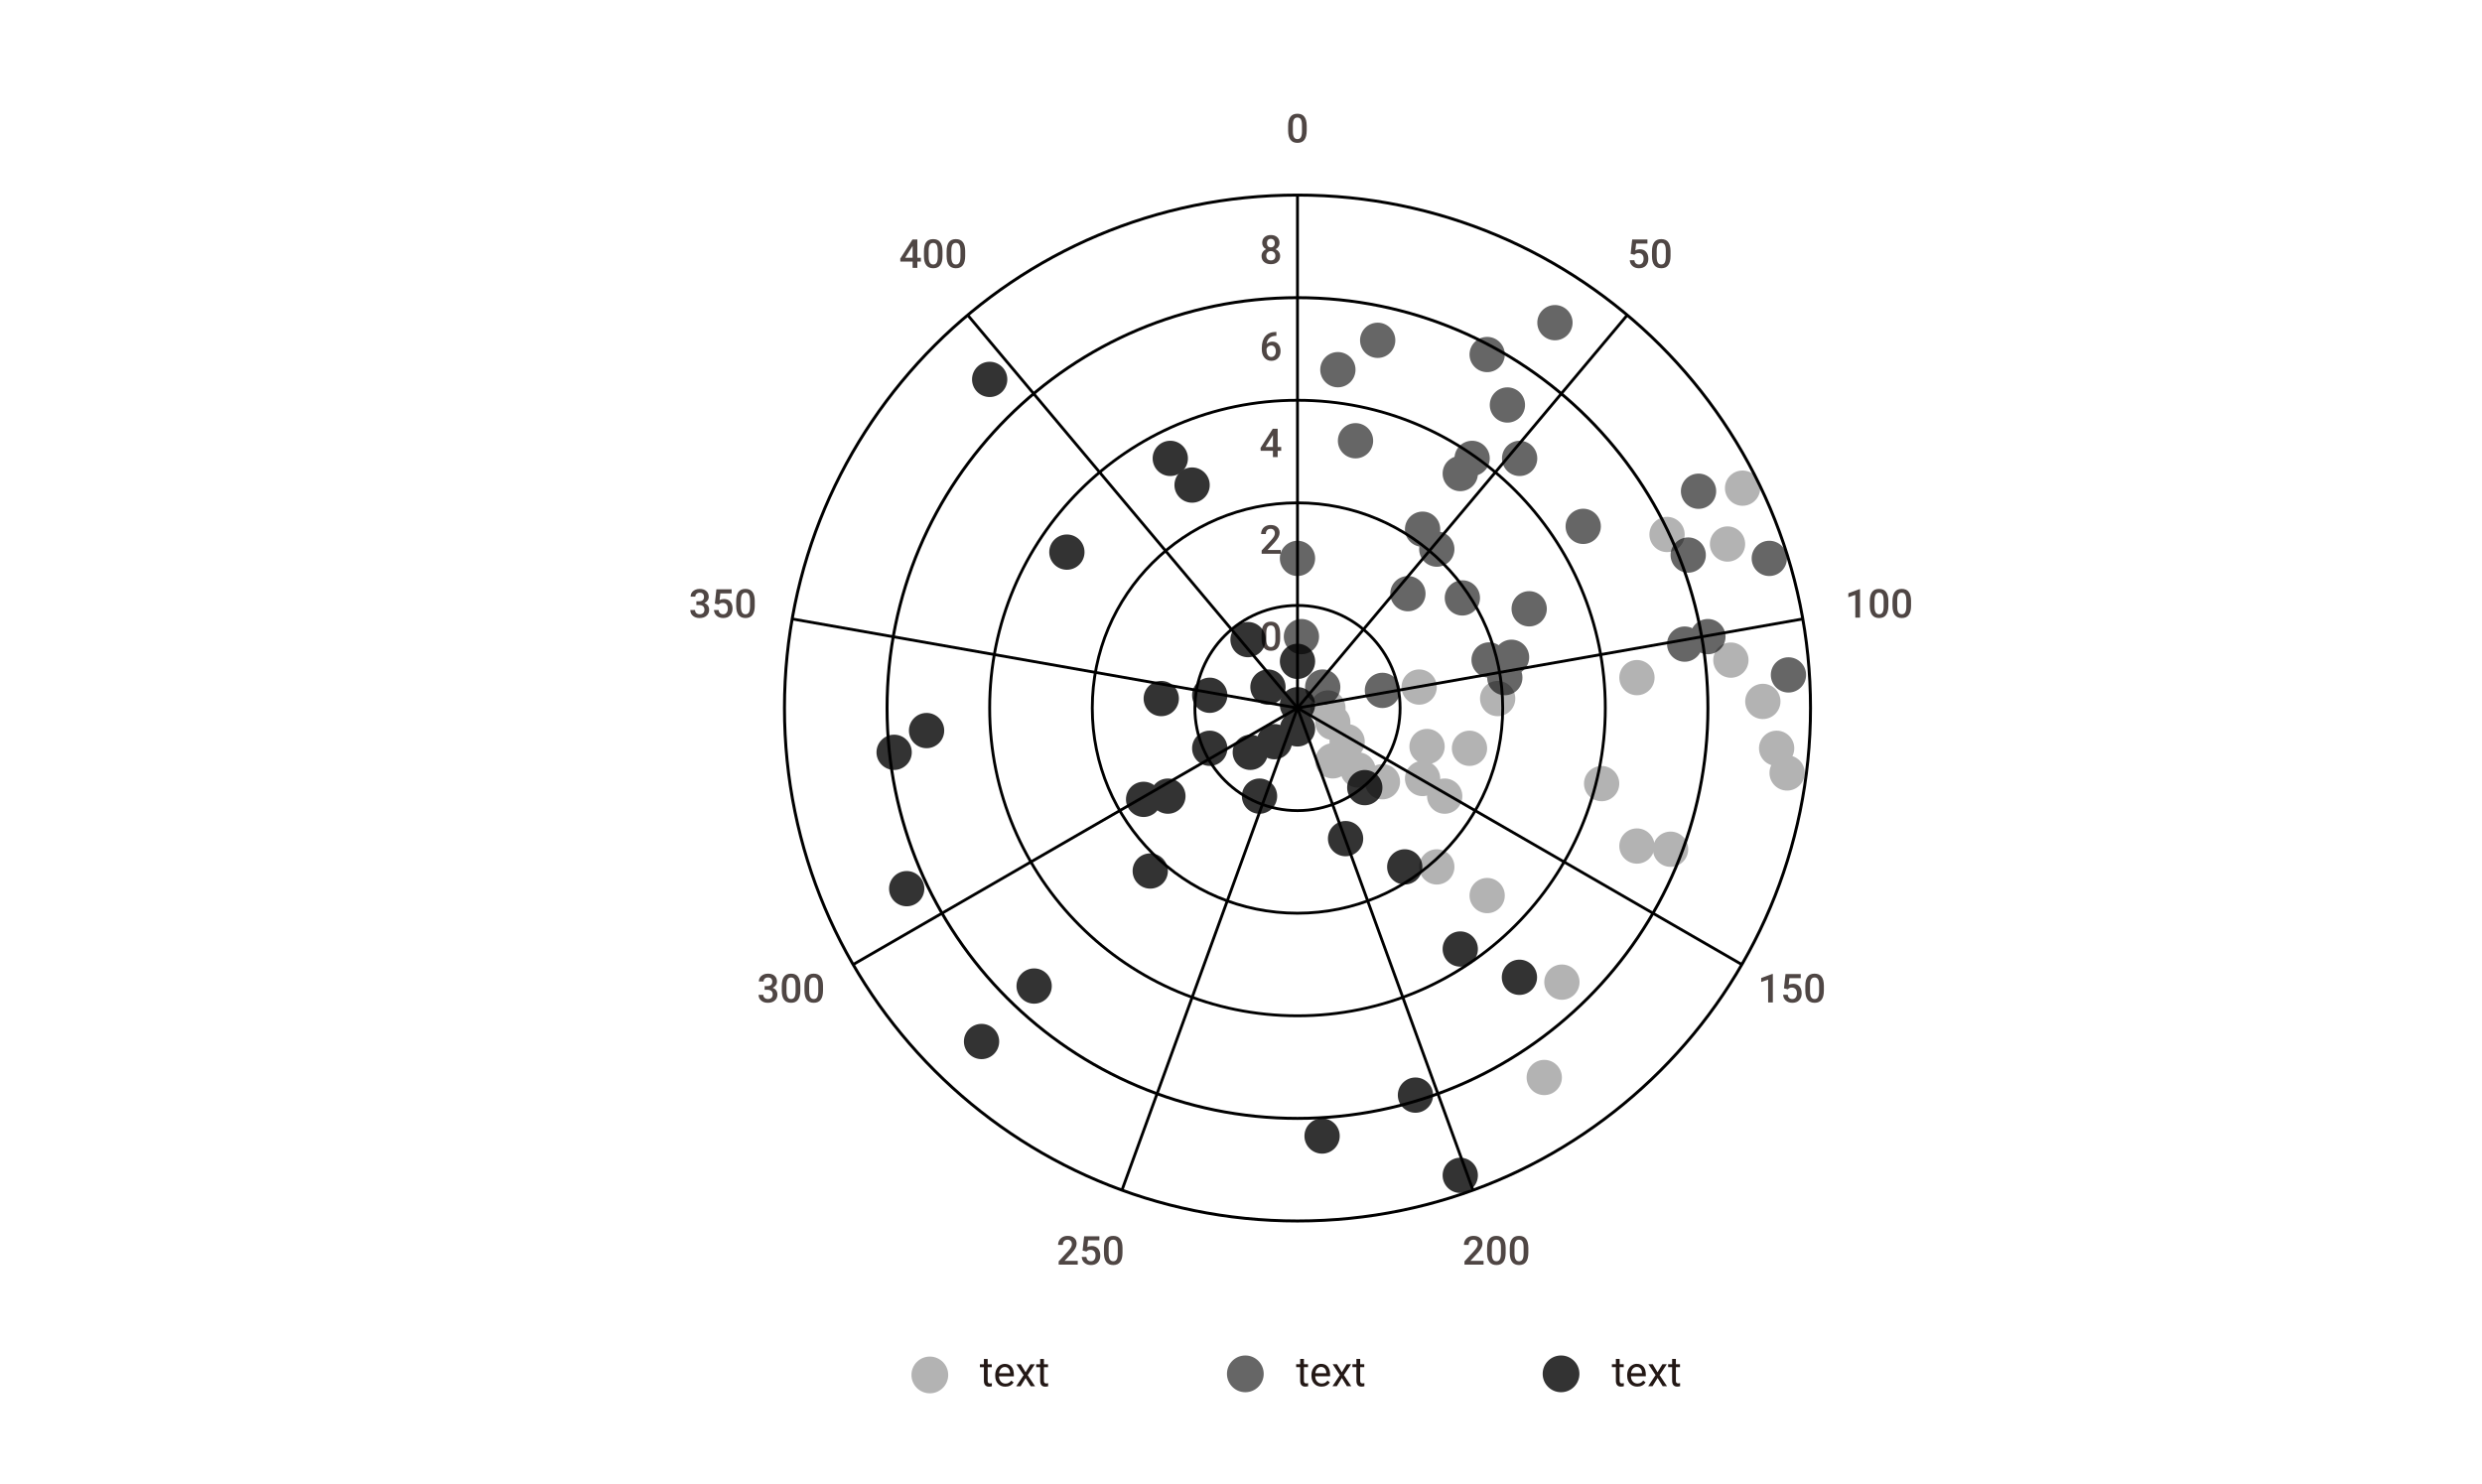 <svg width="836" height="500" viewBox="0 0 836 500" fill="none" xmlns="http://www.w3.org/2000/svg">
<path d="M332.673 457.812V459.604H334.054V460.581H332.673V465.168C332.673 465.464 332.734 465.688 332.857 465.838C332.98 465.984 333.19 466.057 333.486 466.057C333.632 466.057 333.833 466.029 334.088 465.975V467C333.755 467.091 333.432 467.137 333.117 467.137C332.552 467.137 332.126 466.966 331.839 466.624C331.552 466.282 331.408 465.797 331.408 465.168V460.581H330.062V459.604H331.408V457.812H332.673ZM338.606 467.137C337.604 467.137 336.788 466.809 336.159 466.152C335.53 465.492 335.216 464.61 335.216 463.507V463.274C335.216 462.541 335.355 461.887 335.633 461.312C335.915 460.734 336.307 460.283 336.809 459.959C337.314 459.631 337.861 459.467 338.449 459.467C339.411 459.467 340.158 459.784 340.691 460.417C341.225 461.05 341.491 461.957 341.491 463.138V463.664H336.48C336.499 464.393 336.711 464.983 337.116 465.435C337.526 465.881 338.046 466.104 338.675 466.104C339.121 466.104 339.5 466.013 339.81 465.831C340.119 465.649 340.391 465.407 340.623 465.106L341.396 465.708C340.776 466.66 339.846 467.137 338.606 467.137ZM338.449 460.506C337.939 460.506 337.51 460.693 337.164 461.066C336.818 461.436 336.604 461.955 336.521 462.625H340.227V462.529C340.19 461.887 340.017 461.39 339.707 461.039C339.397 460.684 338.978 460.506 338.449 460.506ZM345.442 462.304L347.083 459.604H348.56L346.14 463.261L348.635 467H347.172L345.463 464.231L343.754 467H342.284L344.779 463.261L342.359 459.604H343.822L345.442 462.304ZM351.622 457.812V459.604H353.003V460.581H351.622V465.168C351.622 465.464 351.684 465.688 351.807 465.838C351.93 465.984 352.139 466.057 352.436 466.057C352.581 466.057 352.782 466.029 353.037 465.975V467C352.704 467.091 352.381 467.137 352.066 467.137C351.501 467.137 351.075 466.966 350.788 466.624C350.501 466.282 350.357 465.797 350.357 465.168V460.581H349.011V459.604H350.357V457.812H351.622Z" fill="#231815"/>
<path opacity="0.3" d="M313.19 469.38C316.609 469.38 319.38 466.609 319.38 463.19C319.38 459.771 316.609 457 313.19 457C309.771 457 307 459.771 307 463.19C307 466.609 309.771 469.38 313.19 469.38Z" fill="black"/>
<path d="M439.193 457.792V459.583H440.574V460.561H439.193V465.148C439.193 465.444 439.254 465.667 439.377 465.818C439.5 465.964 439.71 466.037 440.006 466.037C440.152 466.037 440.353 466.009 440.608 465.955V466.98C440.275 467.071 439.952 467.117 439.637 467.117C439.072 467.117 438.646 466.946 438.359 466.604C438.072 466.262 437.928 465.777 437.928 465.148V460.561H436.581V459.583H437.928V457.792H439.193ZM445.126 467.117C444.124 467.117 443.308 466.789 442.679 466.132C442.05 465.472 441.736 464.59 441.736 463.487V463.254C441.736 462.521 441.875 461.867 442.153 461.292C442.435 460.714 442.827 460.263 443.328 459.939C443.834 459.611 444.381 459.447 444.969 459.447C445.931 459.447 446.678 459.764 447.211 460.397C447.745 461.03 448.011 461.937 448.011 463.118V463.644H443C443.019 464.373 443.231 464.963 443.636 465.415C444.046 465.861 444.566 466.084 445.195 466.084C445.641 466.084 446.02 465.993 446.329 465.811C446.639 465.629 446.911 465.387 447.143 465.086L447.915 465.688C447.296 466.64 446.366 467.117 445.126 467.117ZM444.969 460.486C444.459 460.486 444.03 460.673 443.684 461.046C443.338 461.416 443.123 461.935 443.041 462.605H446.746V462.509C446.71 461.867 446.537 461.37 446.227 461.019C445.917 460.664 445.498 460.486 444.969 460.486ZM451.962 462.284L453.603 459.583H455.079L452.66 463.241L455.155 466.98H453.692L451.983 464.211L450.274 466.98H448.804L451.299 463.241L448.879 459.583H450.342L451.962 462.284ZM458.142 457.792V459.583H459.523V460.561H458.142V465.148C458.142 465.444 458.203 465.667 458.327 465.818C458.45 465.964 458.659 466.037 458.955 466.037C459.101 466.037 459.302 466.009 459.557 465.955V466.98C459.224 467.071 458.901 467.117 458.586 467.117C458.021 467.117 457.595 466.946 457.308 466.604C457.021 466.262 456.877 465.777 456.877 465.148V460.561H455.531V459.583H456.877V457.792H458.142Z" fill="#231815"/>
<path opacity="0.6" d="M419.46 469.01C422.879 469.01 425.65 466.239 425.65 462.82C425.65 459.401 422.879 456.63 419.46 456.63C416.041 456.63 413.27 459.401 413.27 462.82C413.27 466.239 416.041 469.01 419.46 469.01Z" fill="black"/>
<path d="M545.533 457.792V459.583H546.914V460.561H545.533V465.148C545.533 465.444 545.594 465.667 545.717 465.818C545.84 465.964 546.05 466.037 546.346 466.037C546.492 466.037 546.693 466.009 546.948 465.955V466.98C546.615 467.071 546.292 467.117 545.977 467.117C545.412 467.117 544.986 466.946 544.699 466.604C544.412 466.262 544.268 465.777 544.268 465.148V460.561H542.921V459.583H544.268V457.792H545.533ZM551.466 467.117C550.464 467.117 549.648 466.789 549.019 466.132C548.39 465.472 548.076 464.59 548.076 463.487V463.254C548.076 462.521 548.215 461.867 548.493 461.292C548.775 460.714 549.167 460.263 549.668 459.939C550.174 459.611 550.721 459.447 551.309 459.447C552.271 459.447 553.018 459.764 553.551 460.397C554.084 461.03 554.351 461.937 554.351 463.118V463.644H549.34C549.359 464.373 549.57 464.963 549.976 465.415C550.386 465.861 550.906 466.084 551.535 466.084C551.981 466.084 552.36 465.993 552.669 465.811C552.979 465.629 553.25 465.387 553.483 465.086L554.255 465.688C553.636 466.64 552.706 467.117 551.466 467.117ZM551.309 460.486C550.799 460.486 550.37 460.673 550.024 461.046C549.678 461.416 549.463 461.935 549.381 462.605H553.086V462.509C553.05 461.867 552.877 461.37 552.567 461.019C552.257 460.664 551.838 460.486 551.309 460.486ZM558.302 462.284L559.943 459.583H561.419L559 463.241L561.495 466.98H560.032L558.323 464.211L556.614 466.98H555.144L557.639 463.241L555.219 459.583H556.682L558.302 462.284ZM564.482 457.792V459.583H565.863V460.561H564.482V465.148C564.482 465.444 564.543 465.667 564.667 465.818C564.79 465.964 564.999 466.037 565.295 466.037C565.441 466.037 565.642 466.009 565.897 465.955V466.98C565.564 467.071 565.241 467.117 564.926 467.117C564.361 467.117 563.935 466.946 563.648 466.604C563.361 466.262 563.217 465.777 563.217 465.148V460.561H561.871V459.583H563.217V457.792H564.482Z" fill="#231815"/>
<path d="M525.8 469.01C529.219 469.01 531.99 466.239 531.99 462.82C531.99 459.401 529.219 456.63 525.8 456.63C522.381 456.63 519.61 459.401 519.61 462.82C519.61 466.239 522.381 469.01 525.8 469.01Z" fill="black" fill-opacity="0.8"/>
<path d="M437.027 411.32C532.462 411.32 609.827 333.955 609.827 238.52C609.827 143.085 532.462 65.72 437.027 65.72C341.592 65.72 264.227 143.085 264.227 238.52C264.227 333.955 341.592 411.32 437.027 411.32Z" stroke="black" stroke-miterlimit="10"/>
<path d="M437.027 376.76C513.375 376.76 575.267 314.868 575.267 238.52C575.267 162.172 513.375 100.28 437.027 100.28C360.679 100.28 298.787 162.172 298.787 238.52C298.787 314.868 360.679 376.76 437.027 376.76Z" stroke="black" stroke-miterlimit="10"/>
<path d="M437.027 342.2C494.288 342.2 540.707 295.781 540.707 238.52C540.707 181.259 494.288 134.84 437.027 134.84C379.766 134.84 333.347 181.259 333.347 238.52C333.347 295.781 379.766 342.2 437.027 342.2Z" stroke="black" stroke-width="0.96" stroke-miterlimit="10"/>
<path d="M437.027 307.64C475.201 307.64 506.147 276.694 506.147 238.52C506.147 200.346 475.201 169.4 437.027 169.4C398.853 169.4 367.907 200.346 367.907 238.52C367.907 276.694 398.853 307.64 437.027 307.64Z" stroke="black" stroke-width="0.96" stroke-miterlimit="10"/>
<path d="M437.027 273.08C456.114 273.08 471.587 257.607 471.587 238.52C471.587 219.433 456.114 203.96 437.027 203.96C417.94 203.96 402.467 219.433 402.467 238.52C402.467 257.607 417.94 273.08 437.027 273.08Z" stroke="black" stroke-width="0.96" stroke-miterlimit="10"/>
<path d="M437.027 65.72V238.52" stroke="black" stroke-width="0.96" stroke-miterlimit="10"/>
<path d="M325.946 106.145L437.027 238.519" stroke="black" stroke-width="0.96" stroke-miterlimit="10"/>
<path d="M266.848 208.51L437.027 238.52" stroke="black" stroke-width="0.96" stroke-miterlimit="10"/>
<path d="M287.373 324.92L437.027 238.52" stroke="black" stroke-width="0.96" stroke-miterlimit="10"/>
<path d="M377.92 400.894L437.027 238.52" stroke="black" stroke-width="0.96" stroke-miterlimit="10"/>
<path d="M496.125 400.894L437.027 238.52" stroke="black" stroke-width="0.96" stroke-miterlimit="10"/>
<path d="M586.672 324.92L437.027 238.52" stroke="black" stroke-width="0.96" stroke-miterlimit="10"/>
<path d="M607.197 208.51L437.027 238.52" stroke="black" stroke-width="0.96" stroke-miterlimit="10"/>
<path d="M548.099 106.145L437.027 238.519" stroke="black" stroke-width="0.96" stroke-miterlimit="10"/>
<g opacity="0.8">
<path d="M440.13 43.977C440.13 45.351 439.872 46.388 439.356 47.088C438.844 47.783 438.063 48.131 437.013 48.131C435.981 48.131 435.202 47.792 434.677 47.114C434.156 46.432 433.889 45.423 433.876 44.089V42.435C433.876 41.061 434.132 40.031 434.644 39.344C435.16 38.657 435.946 38.314 437 38.314C438.046 38.314 438.824 38.648 439.336 39.318C439.852 39.987 440.117 40.989 440.13 42.323V43.977ZM438.536 42.192C438.536 41.295 438.413 40.639 438.168 40.223C437.923 39.803 437.534 39.593 437 39.593C436.479 39.593 436.097 39.792 435.852 40.191C435.607 40.584 435.477 41.201 435.464 42.041V44.207C435.464 45.099 435.589 45.764 435.838 46.202C436.088 46.639 436.479 46.858 437.013 46.858C437.525 46.858 437.903 46.657 438.148 46.254C438.393 45.847 438.522 45.213 438.536 44.351V42.192Z" fill="#231815"/>
<path d="M308.986 86.834H310.174V88.114H308.986V90.24H307.392V88.114H303.264L303.218 87.143L307.339 80.685H308.986V86.834ZM304.891 86.834H307.392V82.844L307.274 83.054L304.891 86.834ZM317.459 86.217C317.459 87.591 317.2 88.628 316.684 89.328C316.172 90.024 315.391 90.371 314.341 90.371C313.309 90.371 312.53 90.032 312.005 89.354C311.485 88.672 311.218 87.663 311.205 86.329V84.675C311.205 83.302 311.46 82.271 311.972 81.584C312.489 80.897 313.274 80.554 314.328 80.554C315.374 80.554 316.153 80.889 316.665 81.558C317.181 82.227 317.445 83.229 317.459 84.564V86.217ZM315.864 84.432C315.864 83.535 315.741 82.879 315.496 82.464C315.251 82.044 314.862 81.834 314.328 81.834C313.808 81.834 313.425 82.033 313.18 82.431C312.935 82.825 312.806 83.442 312.793 84.281V86.447C312.793 87.34 312.917 88.005 313.167 88.442C313.416 88.88 313.808 89.098 314.341 89.098C314.853 89.098 315.232 88.897 315.477 88.495C315.722 88.088 315.851 87.453 315.864 86.591V84.432ZM325.097 86.217C325.097 87.591 324.839 88.628 324.323 89.328C323.811 90.024 323.03 90.371 321.98 90.371C320.948 90.371 320.169 90.032 319.644 89.354C319.123 88.672 318.856 87.663 318.843 86.329V84.675C318.843 83.302 319.099 82.271 319.611 81.584C320.127 80.897 320.913 80.554 321.967 80.554C323.013 80.554 323.791 80.889 324.303 81.558C324.82 82.227 325.084 83.229 325.097 84.564V86.217ZM323.503 84.432C323.503 83.535 323.38 82.879 323.135 82.464C322.89 82.044 322.501 81.834 321.967 81.834C321.446 81.834 321.064 82.033 320.819 82.431C320.574 82.825 320.445 83.442 320.431 84.281V86.447C320.431 87.34 320.556 88.005 320.805 88.442C321.055 88.88 321.446 89.098 321.98 89.098C322.492 89.098 322.87 88.897 323.115 88.495C323.36 88.088 323.49 87.453 323.503 86.591V84.432Z" fill="#231815"/>
<path d="M549.241 85.502L549.76 80.685H554.891V82.063H551.085L550.823 84.347C551.265 84.093 551.763 83.966 552.319 83.966C553.229 83.966 553.935 84.257 554.439 84.839C554.946 85.421 555.2 86.204 555.2 87.189C555.2 88.16 554.92 88.934 554.36 89.512C553.8 90.085 553.032 90.371 552.056 90.371C551.181 90.371 550.455 90.124 549.878 89.63C549.305 89.131 548.994 88.475 548.946 87.661H550.488C550.549 88.125 550.715 88.481 550.987 88.731C551.258 88.976 551.612 89.098 552.05 89.098C552.54 89.098 552.92 88.923 553.192 88.573C553.467 88.223 553.605 87.746 553.605 87.143C553.605 86.561 553.454 86.102 553.152 85.765C552.85 85.423 552.435 85.253 551.905 85.253C551.617 85.253 551.372 85.292 551.17 85.371C550.969 85.445 550.75 85.594 550.514 85.817L549.241 85.502ZM562.681 86.217C562.681 87.591 562.423 88.628 561.907 89.328C561.395 90.024 560.614 90.371 559.564 90.371C558.531 90.371 557.753 90.032 557.228 89.354C556.707 88.672 556.44 87.663 556.427 86.329V84.675C556.427 83.302 556.683 82.271 557.195 81.584C557.711 80.897 558.496 80.554 559.551 80.554C560.596 80.554 561.375 80.889 561.887 81.558C562.403 82.227 562.668 83.229 562.681 84.564V86.217ZM561.086 84.432C561.086 83.535 560.964 82.879 560.719 82.464C560.474 82.044 560.085 81.834 559.551 81.834C559.03 81.834 558.647 82.033 558.402 82.431C558.157 82.825 558.028 83.442 558.015 84.281V86.447C558.015 87.34 558.14 88.005 558.389 88.442C558.639 88.88 559.03 89.098 559.564 89.098C560.076 89.098 560.454 88.897 560.699 88.495C560.944 88.088 561.073 87.453 561.086 86.591V84.432Z" fill="#231815"/>
<path d="M234.559 202.565H235.531C236.021 202.56 236.408 202.434 236.692 202.184C236.981 201.935 237.125 201.574 237.125 201.101C237.125 200.646 237.005 200.294 236.764 200.045C236.528 199.791 236.165 199.664 235.675 199.664C235.246 199.664 234.894 199.789 234.618 200.038C234.343 200.283 234.205 200.605 234.205 201.003H232.61C232.61 200.513 232.739 200.067 232.997 199.664C233.26 199.262 233.623 198.949 234.087 198.726C234.555 198.498 235.078 198.385 235.655 198.385C236.609 198.385 237.357 198.625 237.9 199.106C238.447 199.583 238.72 200.248 238.72 201.101C238.72 201.53 238.582 201.935 238.307 202.315C238.035 202.692 237.683 202.976 237.25 203.169C237.775 203.348 238.173 203.63 238.444 204.015C238.72 204.4 238.858 204.86 238.858 205.393C238.858 206.251 238.562 206.933 237.972 207.441C237.386 207.948 236.613 208.202 235.655 208.202C234.737 208.202 233.984 207.957 233.398 207.467C232.812 206.977 232.518 206.325 232.518 205.511H234.113C234.113 205.931 234.253 206.273 234.533 206.535C234.817 206.798 235.198 206.929 235.675 206.929C236.169 206.929 236.559 206.798 236.843 206.535C237.127 206.273 237.27 205.892 237.27 205.393C237.27 204.89 237.121 204.503 236.823 204.232C236.526 203.96 236.084 203.825 235.498 203.825H234.559V202.565ZM240.781 203.333L241.299 198.516H246.431V199.894H242.625L242.362 202.178C242.804 201.924 243.303 201.797 243.858 201.797C244.768 201.797 245.475 202.088 245.978 202.67C246.486 203.252 246.739 204.035 246.739 205.019C246.739 205.99 246.459 206.765 245.899 207.342C245.339 207.915 244.572 208.202 243.596 208.202C242.721 208.202 241.995 207.955 241.417 207.46C240.844 206.962 240.533 206.305 240.485 205.492H242.027C242.089 205.955 242.255 206.312 242.526 206.561C242.797 206.806 243.152 206.929 243.589 206.929C244.079 206.929 244.46 206.754 244.731 206.404C245.007 206.054 245.145 205.577 245.145 204.973C245.145 204.391 244.994 203.932 244.692 203.595C244.39 203.254 243.974 203.083 243.445 203.083C243.156 203.083 242.911 203.123 242.71 203.201C242.509 203.276 242.29 203.425 242.054 203.648L240.781 203.333ZM254.221 204.048C254.221 205.422 253.962 206.459 253.446 207.159C252.934 207.854 252.153 208.202 251.103 208.202C250.071 208.202 249.292 207.863 248.767 207.185C248.247 206.502 247.98 205.494 247.967 204.16V202.506C247.967 201.132 248.222 200.102 248.734 199.415C249.251 198.728 250.036 198.385 251.09 198.385C252.136 198.385 252.915 198.719 253.427 199.389C253.943 200.058 254.207 201.06 254.221 202.394V204.048ZM252.626 202.263C252.626 201.366 252.503 200.71 252.258 200.294C252.013 199.874 251.624 199.664 251.09 199.664C250.57 199.664 250.187 199.863 249.942 200.261C249.697 200.655 249.568 201.272 249.555 202.112V204.278C249.555 205.17 249.679 205.835 249.929 206.273C250.178 206.71 250.57 206.929 251.103 206.929C251.615 206.929 251.994 206.728 252.239 206.325C252.484 205.918 252.613 205.284 252.626 204.422V202.263Z" fill="#231815"/>
<path d="M626.505 208.071H624.917V200.399L622.574 201.2V199.855L626.302 198.483H626.505V208.071ZM636.054 204.048C636.054 205.422 635.796 206.459 635.279 207.159C634.768 207.854 633.987 208.202 632.937 208.202C631.904 208.202 631.125 207.863 630.6 207.185C630.08 206.502 629.813 205.494 629.8 204.16V202.506C629.8 201.132 630.056 200.102 630.568 199.415C631.084 198.728 631.869 198.385 632.923 198.385C633.969 198.385 634.748 198.719 635.26 199.389C635.776 200.058 636.041 201.06 636.054 202.394V204.048ZM634.459 202.263C634.459 201.366 634.337 200.71 634.092 200.294C633.847 199.874 633.457 199.664 632.923 199.664C632.403 199.664 632.02 199.863 631.775 200.261C631.53 200.655 631.401 201.272 631.388 202.112V204.278C631.388 205.17 631.513 205.835 631.762 206.273C632.011 206.71 632.403 206.929 632.937 206.929C633.448 206.929 633.827 206.728 634.072 206.325C634.317 205.918 634.446 205.284 634.459 204.422V202.263ZM643.693 204.048C643.693 205.422 643.434 206.459 642.918 207.159C642.406 207.854 641.625 208.202 640.575 208.202C639.543 208.202 638.764 207.863 638.239 207.185C637.718 206.502 637.452 205.494 637.438 204.16V202.506C637.438 201.132 637.694 200.102 638.206 199.415C638.723 198.728 639.508 198.385 640.562 198.385C641.608 198.385 642.387 198.719 642.898 199.389C643.415 200.058 643.679 201.06 643.693 202.394V204.048ZM642.098 202.263C642.098 201.366 641.975 200.71 641.73 200.294C641.485 199.874 641.096 199.664 640.562 199.664C640.042 199.664 639.659 199.863 639.414 200.261C639.169 200.655 639.04 201.272 639.027 202.112V204.278C639.027 205.17 639.151 205.835 639.401 206.273C639.65 206.71 640.042 206.929 640.575 206.929C641.087 206.929 641.466 206.728 641.711 206.325C641.956 205.918 642.085 205.284 642.098 204.422V202.263Z" fill="#231815"/>
<path d="M257.551 332.184H258.523C259.013 332.179 259.4 332.052 259.684 331.803C259.973 331.554 260.117 331.193 260.117 330.72C260.117 330.265 259.997 329.913 259.756 329.664C259.52 329.41 259.157 329.283 258.667 329.283C258.238 329.283 257.886 329.408 257.61 329.657C257.335 329.902 257.197 330.224 257.197 330.622H255.602C255.602 330.132 255.731 329.685 255.989 329.283C256.252 328.88 256.615 328.568 257.079 328.344C257.547 328.117 258.07 328.003 258.647 328.003C259.601 328.003 260.349 328.244 260.892 328.725C261.439 329.202 261.712 329.867 261.712 330.72C261.712 331.149 261.574 331.554 261.299 331.934C261.027 332.31 260.675 332.595 260.242 332.787C260.767 332.967 261.165 333.249 261.436 333.634C261.712 334.019 261.85 334.478 261.85 335.012C261.85 335.869 261.554 336.552 260.964 337.059C260.378 337.567 259.605 337.821 258.647 337.821C257.729 337.821 256.976 337.576 256.39 337.086C255.804 336.596 255.51 335.944 255.51 335.13H257.105C257.105 335.55 257.245 335.891 257.525 336.154C257.809 336.416 258.19 336.548 258.667 336.548C259.161 336.548 259.551 336.416 259.835 336.154C260.119 335.891 260.262 335.511 260.262 335.012C260.262 334.509 260.113 334.122 259.815 333.85C259.518 333.579 259.076 333.444 258.49 333.444H257.551V332.184ZM269.574 333.667C269.574 335.04 269.316 336.077 268.799 336.777C268.288 337.473 267.507 337.821 266.457 337.821C265.424 337.821 264.645 337.482 264.12 336.804C263.6 336.121 263.333 335.113 263.32 333.778V332.124C263.32 330.751 263.576 329.72 264.088 329.034C264.604 328.347 265.389 328.003 266.444 328.003C267.489 328.003 268.268 328.338 268.78 329.007C269.296 329.677 269.561 330.679 269.574 332.013V333.667ZM267.979 331.882C267.979 330.985 267.857 330.329 267.612 329.913C267.367 329.493 266.977 329.283 266.444 329.283C265.923 329.283 265.54 329.482 265.295 329.88C265.05 330.274 264.921 330.891 264.908 331.731V333.896C264.908 334.789 265.033 335.454 265.282 335.891C265.531 336.329 265.923 336.548 266.457 336.548C266.969 336.548 267.347 336.346 267.592 335.944C267.837 335.537 267.966 334.903 267.979 334.041V331.882ZM277.213 333.667C277.213 335.04 276.954 336.077 276.438 336.777C275.926 337.473 275.145 337.821 274.095 337.821C273.063 337.821 272.284 337.482 271.759 336.804C271.239 336.121 270.972 335.113 270.959 333.778V332.124C270.959 330.751 271.214 329.72 271.726 329.034C272.243 328.347 273.028 328.003 274.082 328.003C275.128 328.003 275.907 328.338 276.419 329.007C276.935 329.677 277.199 330.679 277.213 332.013V333.667ZM275.618 331.882C275.618 330.985 275.495 330.329 275.25 329.913C275.005 329.493 274.616 329.283 274.082 329.283C273.562 329.283 273.179 329.482 272.934 329.88C272.689 330.274 272.56 330.891 272.547 331.731V333.896C272.547 334.789 272.671 335.454 272.921 335.891C273.17 336.329 273.562 336.548 274.095 336.548C274.607 336.548 274.986 336.346 275.231 335.944C275.476 335.537 275.605 334.903 275.618 334.041V331.882Z" fill="#231815"/>
<path d="M597.139 337.689H595.551V330.018L593.208 330.819V329.473L596.935 328.102H597.139V337.689ZM600.886 332.951L601.405 328.134H606.536V329.513H602.73L602.468 331.796C602.91 331.543 603.408 331.416 603.964 331.416C604.874 331.416 605.58 331.707 606.084 332.289C606.591 332.87 606.845 333.654 606.845 334.638C606.845 335.609 606.565 336.384 606.005 336.961C605.445 337.534 604.677 337.821 603.701 337.821C602.826 337.821 602.1 337.574 601.523 337.079C600.95 336.58 600.639 335.924 600.591 335.11H602.133C602.194 335.574 602.36 335.931 602.632 336.18C602.903 336.425 603.257 336.548 603.695 336.548C604.185 336.548 604.565 336.373 604.837 336.023C605.112 335.673 605.25 335.196 605.25 334.592C605.25 334.01 605.099 333.551 604.797 333.214C604.495 332.873 604.08 332.702 603.55 332.702C603.262 332.702 603.017 332.741 602.815 332.82C602.614 332.894 602.395 333.043 602.159 333.266L600.886 332.951ZM614.326 333.667C614.326 335.04 614.068 336.077 613.552 336.777C613.04 337.473 612.259 337.821 611.209 337.821C610.176 337.821 609.398 337.482 608.873 336.804C608.352 336.121 608.085 335.113 608.072 333.778V332.124C608.072 330.751 608.328 329.72 608.84 329.034C609.356 328.347 610.141 328.003 611.196 328.003C612.241 328.003 613.02 328.338 613.532 329.007C614.048 329.677 614.313 330.679 614.326 332.013V333.667ZM612.731 331.882C612.731 330.985 612.609 330.329 612.364 329.913C612.119 329.493 611.73 329.283 611.196 329.283C610.675 329.283 610.292 329.482 610.047 329.88C609.802 330.274 609.673 330.891 609.66 331.731V333.896C609.66 334.789 609.785 335.454 610.034 335.891C610.284 336.329 610.675 336.548 611.209 336.548C611.721 336.548 612.099 336.346 612.344 335.944C612.589 335.537 612.718 334.903 612.731 334.041V331.882Z" fill="#231815"/>
<path d="M363.009 426.029H356.584V424.933L359.767 421.461C360.226 420.949 360.552 420.523 360.745 420.182C360.941 419.836 361.04 419.49 361.04 419.145C361.04 418.69 360.911 418.322 360.653 418.042C360.399 417.762 360.056 417.622 359.622 417.622C359.106 417.622 358.706 417.78 358.421 418.095C358.137 418.41 357.995 418.841 357.995 419.388H356.4C356.4 418.806 356.531 418.283 356.794 417.819C357.061 417.351 357.439 416.988 357.929 416.73C358.424 416.472 358.992 416.343 359.636 416.343C360.563 416.343 361.294 416.577 361.827 417.045C362.366 417.508 362.635 418.152 362.635 418.974C362.635 419.451 362.499 419.952 362.228 420.477C361.961 420.998 361.521 421.59 360.909 422.255L358.572 424.756H363.009V426.029ZM364.649 421.291L365.168 416.474H370.3V417.852H366.493L366.231 420.136C366.673 419.882 367.171 419.755 367.727 419.755C368.637 419.755 369.344 420.046 369.847 420.628C370.354 421.21 370.608 421.993 370.608 422.977C370.608 423.948 370.328 424.723 369.768 425.3C369.208 425.873 368.44 426.16 367.465 426.16C366.59 426.16 365.863 425.913 365.286 425.418C364.713 424.92 364.402 424.263 364.354 423.45H365.896C365.957 423.913 366.124 424.27 366.395 424.519C366.666 424.764 367.021 424.887 367.458 424.887C367.948 424.887 368.329 424.712 368.6 424.362C368.876 424.012 369.013 423.535 369.013 422.931C369.013 422.349 368.862 421.89 368.561 421.553C368.259 421.212 367.843 421.041 367.314 421.041C367.025 421.041 366.78 421.081 366.579 421.159C366.377 421.234 366.159 421.383 365.922 421.606L364.649 421.291ZM378.089 422.006C378.089 423.38 377.831 424.417 377.315 425.117C376.803 425.812 376.022 426.16 374.972 426.16C373.94 426.16 373.161 425.821 372.636 425.143C372.115 424.46 371.848 423.452 371.835 422.118V420.464C371.835 419.09 372.091 418.06 372.603 417.373C373.119 416.686 373.905 416.343 374.959 416.343C376.005 416.343 376.783 416.677 377.295 417.347C377.811 418.016 378.076 419.018 378.089 420.352V422.006ZM376.495 420.221C376.495 419.324 376.372 418.668 376.127 418.252C375.882 417.832 375.493 417.622 374.959 417.622C374.438 417.622 374.056 417.821 373.811 418.219C373.566 418.613 373.436 419.23 373.423 420.07V422.236C373.423 423.128 373.548 423.793 373.797 424.231C374.047 424.668 374.438 424.887 374.972 424.887C375.484 424.887 375.862 424.686 376.107 424.283C376.352 423.876 376.481 423.242 376.495 422.38V420.221Z" fill="#231815"/>
<path d="M499.703 426.029H493.278V424.933L496.461 421.461C496.921 420.949 497.247 420.523 497.439 420.182C497.636 419.836 497.734 419.49 497.734 419.145C497.734 418.69 497.605 418.322 497.347 418.042C497.093 417.762 496.75 417.622 496.317 417.622C495.801 417.622 495.4 417.78 495.116 418.095C494.832 418.41 494.689 418.841 494.689 419.388H493.095C493.095 418.806 493.226 418.283 493.488 417.819C493.755 417.351 494.134 416.988 494.624 416.73C495.118 416.472 495.687 416.343 496.33 416.343C497.257 416.343 497.988 416.577 498.522 417.045C499.06 417.508 499.329 418.152 499.329 418.974C499.329 419.451 499.193 419.952 498.922 420.477C498.655 420.998 498.216 421.59 497.603 422.255L495.267 424.756H499.703V426.029ZM507.145 422.006C507.145 423.38 506.887 424.417 506.371 425.117C505.859 425.812 505.078 426.16 504.028 426.16C502.995 426.16 502.217 425.821 501.692 425.143C501.171 424.46 500.904 423.452 500.891 422.118V420.464C500.891 419.09 501.147 418.06 501.659 417.373C502.175 416.686 502.96 416.343 504.015 416.343C505.06 416.343 505.839 416.677 506.351 417.347C506.867 418.016 507.132 419.018 507.145 420.352V422.006ZM505.55 420.221C505.55 419.324 505.428 418.668 505.183 418.252C504.938 417.832 504.548 417.622 504.015 417.622C503.494 417.622 503.111 417.821 502.866 418.219C502.621 418.613 502.492 419.23 502.479 420.07V422.236C502.479 423.128 502.604 423.793 502.853 424.231C503.102 424.668 503.494 424.887 504.028 424.887C504.54 424.887 504.918 424.686 505.163 424.283C505.408 423.876 505.537 423.242 505.55 422.38V420.221ZM514.784 422.006C514.784 423.38 514.526 424.417 514.009 425.117C513.497 425.812 512.717 426.16 511.667 426.16C510.634 426.16 509.855 425.821 509.33 425.143C508.81 424.46 508.543 423.452 508.53 422.118V420.464C508.53 419.09 508.786 418.06 509.297 417.373C509.814 416.686 510.599 416.343 511.653 416.343C512.699 416.343 513.478 416.677 513.99 417.347C514.506 418.016 514.771 419.018 514.784 420.352V422.006ZM513.189 420.221C513.189 419.324 513.067 418.668 512.822 418.252C512.577 417.832 512.187 417.622 511.653 417.622C511.133 417.622 510.75 417.821 510.505 418.219C510.26 418.613 510.131 419.23 510.118 420.07V422.236C510.118 423.128 510.242 423.793 510.492 424.231C510.741 424.668 511.133 424.887 511.667 424.887C512.178 424.887 512.557 424.686 512.802 424.283C513.047 423.876 513.176 423.242 513.189 422.38V420.221Z" fill="#231815"/>
<path d="M431.183 215.088C431.183 216.462 430.925 217.499 430.409 218.199C429.897 218.894 429.116 219.242 428.066 219.242C427.033 219.242 426.255 218.903 425.73 218.225C425.209 217.542 424.942 216.534 424.929 215.2V213.546C424.929 212.172 425.185 211.142 425.697 210.455C426.213 209.768 426.998 209.425 428.053 209.425C429.098 209.425 429.877 209.759 430.389 210.429C430.905 211.098 431.17 212.1 431.183 213.434V215.088ZM429.588 213.303C429.588 212.406 429.466 211.75 429.221 211.334C428.976 210.914 428.587 210.704 428.053 210.704C427.532 210.704 427.149 210.903 426.904 211.301C426.659 211.695 426.53 212.312 426.517 213.152V215.318C426.517 216.21 426.642 216.875 426.891 217.313C427.141 217.75 427.532 217.969 428.066 217.969C428.578 217.969 428.956 217.768 429.201 217.365C429.446 216.958 429.575 216.324 429.588 215.462V213.303Z" fill="#231815"/>
<path d="M431.38 186.547H424.955V185.451L428.138 181.979C428.597 181.468 428.923 181.041 429.116 180.7C429.313 180.354 429.411 180.008 429.411 179.663C429.411 179.208 429.282 178.84 429.024 178.56C428.77 178.28 428.427 178.14 427.994 178.14C427.477 178.14 427.077 178.298 426.793 178.613C426.508 178.928 426.366 179.359 426.366 179.906H424.772C424.772 179.324 424.903 178.801 425.165 178.337C425.432 177.869 425.811 177.506 426.301 177.248C426.795 176.99 427.364 176.861 428.007 176.861C428.934 176.861 429.665 177.095 430.199 177.563C430.737 178.027 431.006 178.67 431.006 179.492C431.006 179.969 430.87 180.47 430.599 180.995C430.332 181.516 429.892 182.108 429.28 182.773L426.944 185.274H431.38V186.547Z" fill="#231815"/>
<path d="M430.35 150.578H431.537V151.858H430.35V153.984H428.755V151.858H424.627L424.581 150.886L428.702 144.429H430.35V150.578ZM426.255 150.578H428.755V146.588L428.637 146.798L426.255 150.578Z" fill="#231815"/>
<path d="M429.917 111.82V113.139H429.72C428.827 113.152 428.114 113.397 427.58 113.874C427.047 114.351 426.729 115.027 426.629 115.902C427.141 115.364 427.795 115.095 428.591 115.095C429.435 115.095 430.1 115.392 430.586 115.987C431.076 116.582 431.321 117.35 431.321 118.291C431.321 119.262 431.034 120.049 430.461 120.653C429.892 121.252 429.144 121.552 428.217 121.552C427.263 121.552 426.489 121.2 425.894 120.496C425.303 119.791 425.008 118.868 425.008 117.726V117.182C425.008 115.506 425.415 114.193 426.228 113.244C427.047 112.295 428.221 111.82 429.752 111.82H429.917ZM428.204 116.381C427.854 116.381 427.532 116.479 427.239 116.676C426.95 116.873 426.738 117.136 426.602 117.464V117.949C426.602 118.658 426.751 119.222 427.049 119.642C427.346 120.058 427.731 120.266 428.204 120.266C428.676 120.266 429.05 120.089 429.326 119.734C429.602 119.38 429.739 118.914 429.739 118.337C429.739 117.759 429.599 117.289 429.319 116.926C429.039 116.562 428.667 116.381 428.204 116.381Z" fill="#231815"/>
<path d="M430.973 81.832C430.973 82.3 430.853 82.718 430.612 83.086C430.372 83.449 430.043 83.735 429.628 83.945C430.127 84.177 430.509 84.494 430.776 84.897C431.047 85.299 431.183 85.754 431.183 86.262C431.183 87.102 430.899 87.769 430.33 88.263C429.761 88.753 429.004 88.998 428.059 88.998C427.11 88.998 426.349 88.751 425.776 88.257C425.207 87.763 424.922 87.097 424.922 86.262C424.922 85.75 425.058 85.291 425.329 84.884C425.601 84.477 425.981 84.164 426.471 83.945C426.06 83.735 425.734 83.449 425.493 83.086C425.257 82.718 425.139 82.3 425.139 81.832C425.139 81.018 425.402 80.373 425.927 79.896C426.452 79.419 427.16 79.181 428.053 79.181C428.95 79.181 429.661 79.419 430.186 79.896C430.711 80.373 430.973 81.018 430.973 81.832ZM429.588 86.183C429.588 85.711 429.446 85.33 429.162 85.041C428.882 84.748 428.51 84.602 428.046 84.602C427.582 84.602 427.211 84.746 426.931 85.035C426.655 85.323 426.517 85.706 426.517 86.183C426.517 86.651 426.653 87.025 426.924 87.305C427.2 87.585 427.578 87.725 428.059 87.725C428.541 87.725 428.915 87.59 429.182 87.318C429.453 87.047 429.588 86.669 429.588 86.183ZM429.385 81.891C429.385 81.476 429.265 81.134 429.024 80.868C428.783 80.596 428.46 80.461 428.053 80.461C427.646 80.461 427.324 80.59 427.088 80.848C426.852 81.102 426.734 81.449 426.734 81.891C426.734 82.329 426.852 82.677 427.088 82.935C427.329 83.193 427.652 83.322 428.059 83.322C428.466 83.322 428.788 83.193 429.024 82.935C429.265 82.677 429.385 82.329 429.385 81.891Z" fill="#231815"/>
</g>
<g opacity="0.3">
<path d="M500.915 307.64C504.197 307.64 506.857 304.98 506.857 301.698C506.857 298.416 504.197 295.755 500.915 295.755C497.633 295.755 494.973 298.416 494.973 301.698C494.973 304.98 497.633 307.64 500.915 307.64Z" fill="black"/>
<path d="M483.952 297.982C487.234 297.982 489.894 295.322 489.894 292.04C489.894 288.758 487.234 286.098 483.952 286.098C480.67 286.098 478.01 288.758 478.01 292.04C478.01 295.322 480.67 297.982 483.952 297.982Z" fill="black"/>
<path d="M486.611 274.146C489.893 274.146 492.554 271.485 492.554 268.203C492.554 264.921 489.893 262.261 486.611 262.261C483.329 262.261 480.669 264.921 480.669 268.203C480.669 271.485 483.329 274.146 486.611 274.146Z" fill="black"/>
<path d="M479.162 268.203C482.444 268.203 485.104 265.543 485.104 262.261C485.104 258.979 482.444 256.318 479.162 256.318C475.88 256.318 473.219 258.979 473.219 262.261C473.219 265.543 475.88 268.203 479.162 268.203Z" fill="black"/>
<path d="M465.635 269.288C468.917 269.288 471.578 266.628 471.578 263.346C471.578 260.064 468.917 257.403 465.635 257.403C462.353 257.403 459.693 260.064 459.693 263.346C459.693 266.628 462.353 269.288 465.635 269.288Z" fill="black"/>
<path d="M457.418 265.333C460.699 265.333 463.36 262.672 463.36 259.39C463.36 256.108 460.699 253.448 457.418 253.448C454.136 253.448 451.475 256.108 451.475 259.39C451.475 262.672 454.136 265.333 457.418 265.333Z" fill="black"/>
<path d="M448.912 262.261C452.194 262.261 454.854 259.6 454.854 256.318C454.854 253.036 452.194 250.376 448.912 250.376C445.63 250.376 442.97 253.036 442.97 256.318C442.97 259.6 445.63 262.261 448.912 262.261Z" fill="black"/>
<path d="M453.75 255.8C457.032 255.8 459.693 253.14 459.693 249.858C459.693 246.576 457.032 243.916 453.75 243.916C450.468 243.916 447.808 246.576 447.808 249.858C447.808 253.14 450.468 255.8 453.75 255.8Z" fill="black"/>
<path d="M448.912 249.291C452.194 249.291 454.854 246.631 454.854 243.349C454.854 240.067 452.194 237.406 448.912 237.406C445.63 237.406 442.97 240.067 442.97 243.349C442.97 246.631 445.63 249.291 448.912 249.291Z" fill="black"/>
<path d="M447.28 244.462C450.562 244.462 453.222 241.802 453.222 238.52C453.222 235.238 450.562 232.578 447.28 232.578C443.998 232.578 441.338 235.238 441.338 238.52C441.338 241.802 443.998 244.462 447.28 244.462Z" fill="black"/>
<path d="M478.01 237.397C481.291 237.397 483.952 234.737 483.952 231.455C483.952 228.173 481.291 225.512 478.01 225.512C474.728 225.512 472.067 228.173 472.067 231.455C472.067 234.737 474.728 237.397 478.01 237.397Z" fill="black"/>
<path d="M480.669 257.432C483.951 257.432 486.611 254.771 486.611 251.489C486.611 248.207 483.951 245.547 480.669 245.547C477.387 245.547 474.726 248.207 474.726 251.489C474.726 254.771 477.387 257.432 480.669 257.432Z" fill="black"/>
<path d="M494.963 258.027C498.245 258.027 500.906 255.367 500.906 252.085C500.906 248.803 498.245 246.143 494.963 246.143C491.681 246.143 489.021 248.803 489.021 252.085C489.021 255.367 491.681 258.027 494.963 258.027Z" fill="black"/>
<path d="M551.363 234.219C554.645 234.219 557.306 231.559 557.306 228.277C557.306 224.995 554.645 222.334 551.363 222.334C548.081 222.334 545.421 224.995 545.421 228.277C545.421 231.559 548.081 234.219 551.363 234.219Z" fill="black"/>
<path d="M539.469 269.922C542.751 269.922 545.411 267.261 545.411 263.98C545.411 260.698 542.751 258.037 539.469 258.037C536.187 258.037 533.526 260.698 533.526 263.98C533.526 267.261 536.187 269.922 539.469 269.922Z" fill="black"/>
<path d="M551.363 290.956C554.645 290.956 557.306 288.295 557.306 285.013C557.306 281.731 554.645 279.071 551.363 279.071C548.081 279.071 545.421 281.731 545.421 285.013C545.421 288.295 548.081 290.956 551.363 290.956Z" fill="black"/>
<path d="M562.691 292.03C565.973 292.03 568.634 289.37 568.634 286.088C568.634 282.806 565.973 280.146 562.691 280.146C559.409 280.146 556.749 282.806 556.749 286.088C556.749 289.37 559.409 292.03 562.691 292.03Z" fill="black"/>
<path d="M593.766 242.235C597.048 242.235 599.709 239.575 599.709 236.293C599.709 233.011 597.048 230.351 593.766 230.351C590.484 230.351 587.824 233.011 587.824 236.293C587.824 239.575 590.484 242.235 593.766 242.235Z" fill="black"/>
<path d="M583.005 228.325C586.287 228.325 588.947 225.664 588.947 222.382C588.947 219.1 586.287 216.44 583.005 216.44C579.723 216.44 577.062 219.1 577.062 222.382C577.062 225.664 579.723 228.325 583.005 228.325Z" fill="black"/>
<path d="M598.413 258.027C601.695 258.027 604.355 255.367 604.355 252.085C604.355 248.803 601.695 246.143 598.413 246.143C595.131 246.143 592.47 248.803 592.47 252.085C592.47 255.367 595.131 258.027 598.413 258.027Z" fill="black"/>
<path d="M601.942 266.331C605.224 266.331 607.885 263.671 607.885 260.389C607.885 257.107 605.224 254.446 601.942 254.446C598.661 254.446 596 257.107 596 260.389C596 263.671 598.661 266.331 601.942 266.331Z" fill="black"/>
<path d="M581.872 189.214C585.154 189.214 587.814 186.554 587.814 183.272C587.814 179.99 585.154 177.33 581.872 177.33C578.59 177.33 575.93 179.99 575.93 183.272C575.93 186.554 578.59 189.214 581.872 189.214Z" fill="black"/>
<path d="M561.501 185.999C564.783 185.999 567.443 183.338 567.443 180.056C567.443 176.774 564.783 174.114 561.501 174.114C558.219 174.114 555.558 176.774 555.558 180.056C555.558 183.338 558.219 185.999 561.501 185.999Z" fill="black"/>
<path d="M586.942 170.389C590.224 170.389 592.885 167.728 592.885 164.446C592.885 161.164 590.224 158.504 586.942 158.504C583.661 158.504 581 161.164 581 164.446C581 167.728 583.661 170.389 586.942 170.389Z" fill="black"/>
<path d="M504.448 241.275C507.73 241.275 510.39 238.615 510.39 235.333C510.39 232.051 507.73 229.391 504.448 229.391C501.166 229.391 498.505 232.051 498.505 235.333C498.505 238.615 501.166 241.275 504.448 241.275Z" fill="black"/>
<path d="M526.086 336.805C529.368 336.805 532.029 334.144 532.029 330.862C532.029 327.58 529.368 324.92 526.086 324.92C522.804 324.92 520.144 327.58 520.144 330.862C520.144 334.144 522.804 336.805 526.086 336.805Z" fill="black"/>
<path d="M520.144 368.926C523.426 368.926 526.086 366.266 526.086 362.984C526.086 359.702 523.426 357.042 520.144 357.042C516.862 357.042 514.202 359.702 514.202 362.984C514.202 366.266 516.862 368.926 520.144 368.926Z" fill="black"/>
</g>
<g opacity="0.8">
<path d="M511.782 335.172C515.064 335.172 517.725 332.512 517.725 329.23C517.725 325.948 515.064 323.288 511.782 323.288C508.5 323.288 505.84 325.948 505.84 329.23C505.84 332.512 508.5 335.172 511.782 335.172Z" fill="black"/>
<path d="M491.853 325.649C495.135 325.649 497.795 322.989 497.795 319.707C497.795 316.425 495.135 313.765 491.853 313.765C488.571 313.765 485.91 316.425 485.91 319.707C485.91 322.989 488.571 325.649 491.853 325.649Z" fill="black"/>
<path d="M473.152 297.982C476.434 297.982 479.094 295.322 479.094 292.04C479.094 288.758 476.434 286.098 473.152 286.098C469.87 286.098 467.21 288.758 467.21 292.04C467.21 295.322 469.87 297.982 473.152 297.982Z" fill="black"/>
<path d="M459.693 271.275C462.975 271.275 465.635 268.615 465.635 265.333C465.635 262.051 462.975 259.391 459.693 259.391C456.411 259.391 453.75 262.051 453.75 265.333C453.75 268.615 456.411 271.275 459.693 271.275Z" fill="black"/>
<path d="M424.24 274.146C427.522 274.146 430.182 271.485 430.182 268.203C430.182 264.921 427.522 262.261 424.24 262.261C420.958 262.261 418.297 264.921 418.297 268.203C418.297 271.485 420.958 274.146 424.24 274.146Z" fill="black"/>
<path d="M476.762 374.869C480.044 374.869 482.704 372.208 482.704 368.926C482.704 365.644 480.044 362.984 476.762 362.984C473.48 362.984 470.819 365.644 470.819 368.926C470.819 372.208 473.48 374.869 476.762 374.869Z" fill="black"/>
<path d="M387.434 299.365C390.716 299.365 393.376 296.704 393.376 293.422C393.376 290.14 390.716 287.48 387.434 287.48C384.152 287.48 381.491 290.14 381.491 293.422C381.491 296.704 384.152 299.365 387.434 299.365Z" fill="black"/>
<path d="M348.323 338.12C351.605 338.12 354.266 335.46 354.266 332.178C354.266 328.896 351.605 326.235 348.323 326.235C345.041 326.235 342.381 328.896 342.381 332.178C342.381 335.46 345.041 338.12 348.323 338.12Z" fill="black"/>
<path d="M330.611 356.802C333.893 356.802 336.554 354.141 336.554 350.859C336.554 347.577 333.893 344.917 330.611 344.917C327.329 344.917 324.669 347.577 324.669 350.859C324.669 354.141 327.329 356.802 330.611 356.802Z" fill="black"/>
<path d="M385.197 275.231C388.479 275.231 391.139 272.57 391.139 269.288C391.139 266.006 388.479 263.346 385.197 263.346C381.915 263.346 379.254 266.006 379.254 269.288C379.254 272.57 381.915 275.231 385.197 275.231Z" fill="black"/>
<path d="M393.376 274.146C396.658 274.146 399.318 271.485 399.318 268.203C399.318 264.921 396.658 262.261 393.376 262.261C390.094 262.261 387.433 264.921 387.433 268.203C387.433 271.485 390.094 274.146 393.376 274.146Z" fill="black"/>
<path d="M407.469 258.027C410.751 258.027 413.411 255.367 413.411 252.085C413.411 248.803 410.751 246.143 407.469 246.143C404.187 246.143 401.526 248.803 401.526 252.085C401.526 255.367 404.187 258.027 407.469 258.027Z" fill="black"/>
<path d="M421.13 259.381C424.411 259.381 427.072 256.72 427.072 253.438C427.072 250.157 424.411 247.496 421.13 247.496C417.848 247.496 415.187 250.157 415.187 253.438C415.187 256.72 417.848 259.381 421.13 259.381Z" fill="black"/>
<path d="M429.27 255.8C432.552 255.8 435.213 253.14 435.213 249.858C435.213 246.576 432.552 243.916 429.27 243.916C425.988 243.916 423.328 246.576 423.328 249.858C423.328 253.14 425.988 255.8 429.27 255.8Z" fill="black"/>
<path d="M437.027 251.489C440.309 251.489 442.97 248.829 442.97 245.547C442.97 242.265 440.309 239.604 437.027 239.604C433.745 239.604 431.085 242.265 431.085 245.547C431.085 248.829 433.745 251.489 437.027 251.489Z" fill="black"/>
<path d="M437.027 243.349C440.309 243.349 442.97 240.688 442.97 237.406C442.97 234.124 440.309 231.464 437.027 231.464C433.745 231.464 431.085 234.124 431.085 237.406C431.085 240.688 433.745 243.349 437.027 243.349Z" fill="black"/>
<path d="M437.027 228.738C440.309 228.738 442.97 226.077 442.97 222.795C442.97 219.514 440.309 216.853 437.027 216.853C433.745 216.853 431.085 219.514 431.085 222.795C431.085 226.077 433.745 228.738 437.027 228.738Z" fill="black"/>
<path d="M427.082 237.397C430.363 237.397 433.024 234.737 433.024 231.455C433.024 228.173 430.363 225.512 427.082 225.512C423.8 225.512 421.139 228.173 421.139 231.455C421.139 234.737 423.8 237.397 427.082 237.397Z" fill="black"/>
<path d="M420.371 221.413C423.653 221.413 426.314 218.752 426.314 215.47C426.314 212.188 423.653 209.528 420.371 209.528C417.089 209.528 414.429 212.188 414.429 215.47C414.429 218.752 417.089 221.413 420.371 221.413Z" fill="black"/>
<path d="M407.469 240.162C410.751 240.162 413.411 237.501 413.411 234.219C413.411 230.937 410.751 228.277 407.469 228.277C404.187 228.277 401.526 230.937 401.526 234.219C401.526 237.501 404.187 240.162 407.469 240.162Z" fill="black"/>
<path d="M391.139 241.275C394.421 241.275 397.082 238.615 397.082 235.333C397.082 232.051 394.421 229.391 391.139 229.391C387.857 229.391 385.197 232.051 385.197 235.333C385.197 238.615 387.857 241.275 391.139 241.275Z" fill="black"/>
<path d="M312.093 252.056C315.375 252.056 318.035 249.396 318.035 246.114C318.035 242.832 315.375 240.171 312.093 240.171C308.811 240.171 306.15 242.832 306.15 246.114C306.15 249.396 308.811 252.056 312.093 252.056Z" fill="black"/>
<path d="M301.168 259.381C304.45 259.381 307.11 256.72 307.11 253.438C307.11 250.157 304.45 247.496 301.168 247.496C297.886 247.496 295.226 250.157 295.226 253.438C295.226 256.72 297.886 259.381 301.168 259.381Z" fill="black"/>
<path d="M359.354 191.941C362.635 191.941 365.296 189.28 365.296 185.999C365.296 182.717 362.635 180.056 359.354 180.056C356.072 180.056 353.411 182.717 353.411 185.999C353.411 189.28 356.072 191.941 359.354 191.941Z" fill="black"/>
<path d="M401.526 169.352C404.808 169.352 407.469 166.691 407.469 163.409C407.469 160.127 404.808 157.467 401.526 157.467C398.244 157.467 395.584 160.127 395.584 163.409C395.584 166.691 398.244 169.352 401.526 169.352Z" fill="black"/>
<path d="M394.182 160.366C397.464 160.366 400.125 157.706 400.125 154.424C400.125 151.142 397.464 148.481 394.182 148.481C390.9 148.481 388.24 151.142 388.24 154.424C388.24 157.706 390.9 160.366 394.182 160.366Z" fill="black"/>
<path d="M333.347 133.755C336.629 133.755 339.289 131.095 339.289 127.813C339.289 124.531 336.629 121.871 333.347 121.871C330.065 121.871 327.405 124.531 327.405 127.813C327.405 131.095 330.065 133.755 333.347 133.755Z" fill="black"/>
<path d="M305.402 305.317C308.683 305.317 311.344 302.656 311.344 299.375C311.344 296.093 308.683 293.432 305.402 293.432C302.12 293.432 299.459 296.093 299.459 299.375C299.459 302.656 302.12 305.317 305.402 305.317Z" fill="black"/>
<path d="M445.312 388.645C448.594 388.645 451.254 385.984 451.254 382.702C451.254 379.42 448.594 376.76 445.312 376.76C442.03 376.76 439.37 379.42 439.37 382.702C439.37 385.984 442.03 388.645 445.312 388.645Z" fill="black"/>
<path d="M491.853 401.893C495.135 401.893 497.795 399.232 497.795 395.95C497.795 392.668 495.135 390.008 491.853 390.008C488.571 390.008 485.91 392.668 485.91 395.95C485.91 399.232 488.571 401.893 491.853 401.893Z" fill="black"/>
<path d="M453.222 288.459C456.504 288.459 459.165 285.799 459.165 282.517C459.165 279.235 456.504 276.575 453.222 276.575C449.941 276.575 447.28 279.235 447.28 282.517C447.28 285.799 449.941 288.459 453.222 288.459Z" fill="black"/>
</g>
<g opacity="0.6">
<path d="M465.635 238.52C468.917 238.52 471.578 235.86 471.578 232.578C471.578 229.296 468.917 226.635 465.635 226.635C462.353 226.635 459.693 229.296 459.693 232.578C459.693 235.86 462.353 238.52 465.635 238.52Z" fill="black"/>
<path d="M445.523 237.397C448.805 237.397 451.466 234.737 451.466 231.455C451.466 228.173 448.805 225.512 445.523 225.512C442.241 225.512 439.581 228.173 439.581 231.455C439.581 234.737 442.241 237.397 445.523 237.397Z" fill="black"/>
<path d="M438.352 220.405C441.634 220.405 444.294 217.744 444.294 214.462C444.294 211.181 441.634 208.52 438.352 208.52C435.07 208.52 432.41 211.181 432.41 214.462C432.41 217.744 435.07 220.405 438.352 220.405Z" fill="black"/>
<path d="M437.027 194.053C440.309 194.053 442.97 191.392 442.97 188.11C442.97 184.828 440.309 182.168 437.027 182.168C433.745 182.168 431.085 184.828 431.085 188.11C431.085 191.392 433.745 194.053 437.027 194.053Z" fill="black"/>
<path d="M474.217 205.938C477.499 205.938 480.16 203.277 480.16 199.995C480.16 196.713 477.499 194.053 474.217 194.053C470.936 194.053 468.275 196.713 468.275 199.995C468.275 203.277 470.936 205.938 474.217 205.938Z" fill="black"/>
<path d="M483.952 190.933C487.234 190.933 489.894 188.272 489.894 184.99C489.894 181.708 487.234 179.048 483.952 179.048C480.67 179.048 478.01 181.708 478.01 184.99C478.01 188.272 480.67 190.933 483.952 190.933Z" fill="black"/>
<path d="M479.162 184.223C482.444 184.223 485.104 181.562 485.104 178.28C485.104 174.998 482.444 172.338 479.162 172.338C475.88 172.338 473.219 174.998 473.219 178.28C473.219 181.562 475.88 184.223 479.162 184.223Z" fill="black"/>
<path d="M492.563 207.368C495.845 207.368 498.506 204.707 498.506 201.425C498.506 198.143 495.845 195.483 492.563 195.483C489.281 195.483 486.621 198.143 486.621 201.425C486.621 204.707 489.281 207.368 492.563 207.368Z" fill="black"/>
<path d="M515.066 211.035C518.347 211.035 521.008 208.375 521.008 205.093C521.008 201.811 518.347 199.15 515.066 199.15C511.784 199.15 509.123 201.811 509.123 205.093C509.123 208.375 511.784 211.035 515.066 211.035Z" fill="black"/>
<path d="M509.123 227.365C512.405 227.365 515.066 224.704 515.066 221.422C515.066 218.14 512.405 215.48 509.123 215.48C505.841 215.48 503.181 218.14 503.181 221.422C503.181 224.704 505.841 227.365 509.123 227.365Z" fill="black"/>
<path d="M501.568 228.267C504.85 228.267 507.51 225.607 507.51 222.325C507.51 219.043 504.85 216.382 501.568 216.382C498.286 216.382 495.625 219.043 495.625 222.325C495.625 225.607 498.286 228.267 501.568 228.267Z" fill="black"/>
<path d="M506.857 234.219C510.139 234.219 512.8 231.559 512.8 228.277C512.8 224.995 510.139 222.334 506.857 222.334C503.576 222.334 500.915 224.995 500.915 228.277C500.915 231.559 503.576 234.219 506.857 234.219Z" fill="black"/>
<path d="M533.267 183.262C536.549 183.262 539.21 180.602 539.21 177.32C539.21 174.038 536.549 171.377 533.267 171.377C529.985 171.377 527.325 174.038 527.325 177.32C527.325 180.602 529.985 183.262 533.267 183.262Z" fill="black"/>
<path d="M511.85 160.366C515.131 160.366 517.792 157.706 517.792 154.424C517.792 151.142 515.131 148.481 511.85 148.481C508.568 148.481 505.907 151.142 505.907 154.424C505.907 157.706 508.568 160.366 511.85 160.366Z" fill="black"/>
<path d="M495.846 160.366C499.128 160.366 501.789 157.706 501.789 154.424C501.789 151.142 499.128 148.481 495.846 148.481C492.564 148.481 489.904 151.142 489.904 154.424C489.904 157.706 492.564 160.366 495.846 160.366Z" fill="black"/>
<path d="M491.853 165.473C495.135 165.473 497.795 162.813 497.795 159.531C497.795 156.249 495.135 153.588 491.853 153.588C488.571 153.588 485.91 156.249 485.91 159.531C485.91 162.813 488.571 165.473 491.853 165.473Z" fill="black"/>
<path d="M456.573 154.424C459.855 154.424 462.515 151.763 462.515 148.481C462.515 145.2 459.855 142.539 456.573 142.539C453.291 142.539 450.63 145.2 450.63 148.481C450.63 151.763 453.291 154.424 456.573 154.424Z" fill="black"/>
<path d="M450.63 130.481C453.912 130.481 456.573 127.821 456.573 124.539C456.573 121.257 453.912 118.597 450.63 118.597C447.348 118.597 444.688 121.257 444.688 124.539C444.688 127.821 447.348 130.481 450.63 130.481Z" fill="black"/>
<path d="M464.042 120.584C467.323 120.584 469.984 117.924 469.984 114.642C469.984 111.36 467.323 108.699 464.042 108.699C460.76 108.699 458.099 111.36 458.099 114.642C458.099 117.924 460.76 120.584 464.042 120.584Z" fill="black"/>
<path d="M500.915 125.374C504.197 125.374 506.858 122.714 506.858 119.432C506.858 116.15 504.197 113.489 500.915 113.489C497.633 113.489 494.973 116.15 494.973 119.432C494.973 122.714 497.633 125.374 500.915 125.374Z" fill="black"/>
<path d="M523.744 114.642C527.026 114.642 529.686 111.981 529.686 108.699C529.686 105.417 527.026 102.757 523.744 102.757C520.462 102.757 517.802 105.417 517.802 108.699C517.802 111.981 520.462 114.642 523.744 114.642Z" fill="black"/>
<path d="M572.109 171.426C575.391 171.426 578.051 168.765 578.051 165.483C578.051 162.202 575.391 159.541 572.109 159.541C568.827 159.541 566.166 162.202 566.166 165.483C566.166 168.765 568.827 171.426 572.109 171.426Z" fill="black"/>
<path d="M568.634 192.93C571.915 192.93 574.576 190.269 574.576 186.987C574.576 183.705 571.915 181.045 568.634 181.045C565.352 181.045 562.691 183.705 562.691 186.987C562.691 190.269 565.352 192.93 568.634 192.93Z" fill="black"/>
<path d="M595.942 194.053C599.224 194.053 601.885 191.392 601.885 188.11C601.885 184.828 599.224 182.168 595.942 182.168C592.661 182.168 590 184.828 590 188.11C590 191.392 592.661 194.053 595.942 194.053Z" fill="black"/>
<path d="M575.267 220.405C578.549 220.405 581.21 217.744 581.21 214.462C581.21 211.181 578.549 208.52 575.267 208.52C571.985 208.52 569.325 211.181 569.325 214.462C569.325 217.744 571.985 220.405 575.267 220.405Z" fill="black"/>
<path d="M567.443 222.93C570.725 222.93 573.386 220.269 573.386 216.987C573.386 213.705 570.725 211.045 567.443 211.045C564.161 211.045 561.501 213.705 561.501 216.987C561.501 220.269 564.161 222.93 567.443 222.93Z" fill="black"/>
<path d="M602.397 233.307C605.679 233.307 608.339 230.647 608.339 227.365C608.339 224.083 605.679 221.422 602.397 221.422C599.115 221.422 596.454 224.083 596.454 227.365C596.454 230.647 599.115 233.307 602.397 233.307Z" fill="black"/>
<path d="M507.731 142.376C511.013 142.376 513.674 139.716 513.674 136.434C513.674 133.152 511.013 130.491 507.731 130.491C504.449 130.491 501.789 133.152 501.789 136.434C501.789 139.716 504.449 142.376 507.731 142.376Z" fill="black"/>
</g>
</svg>
